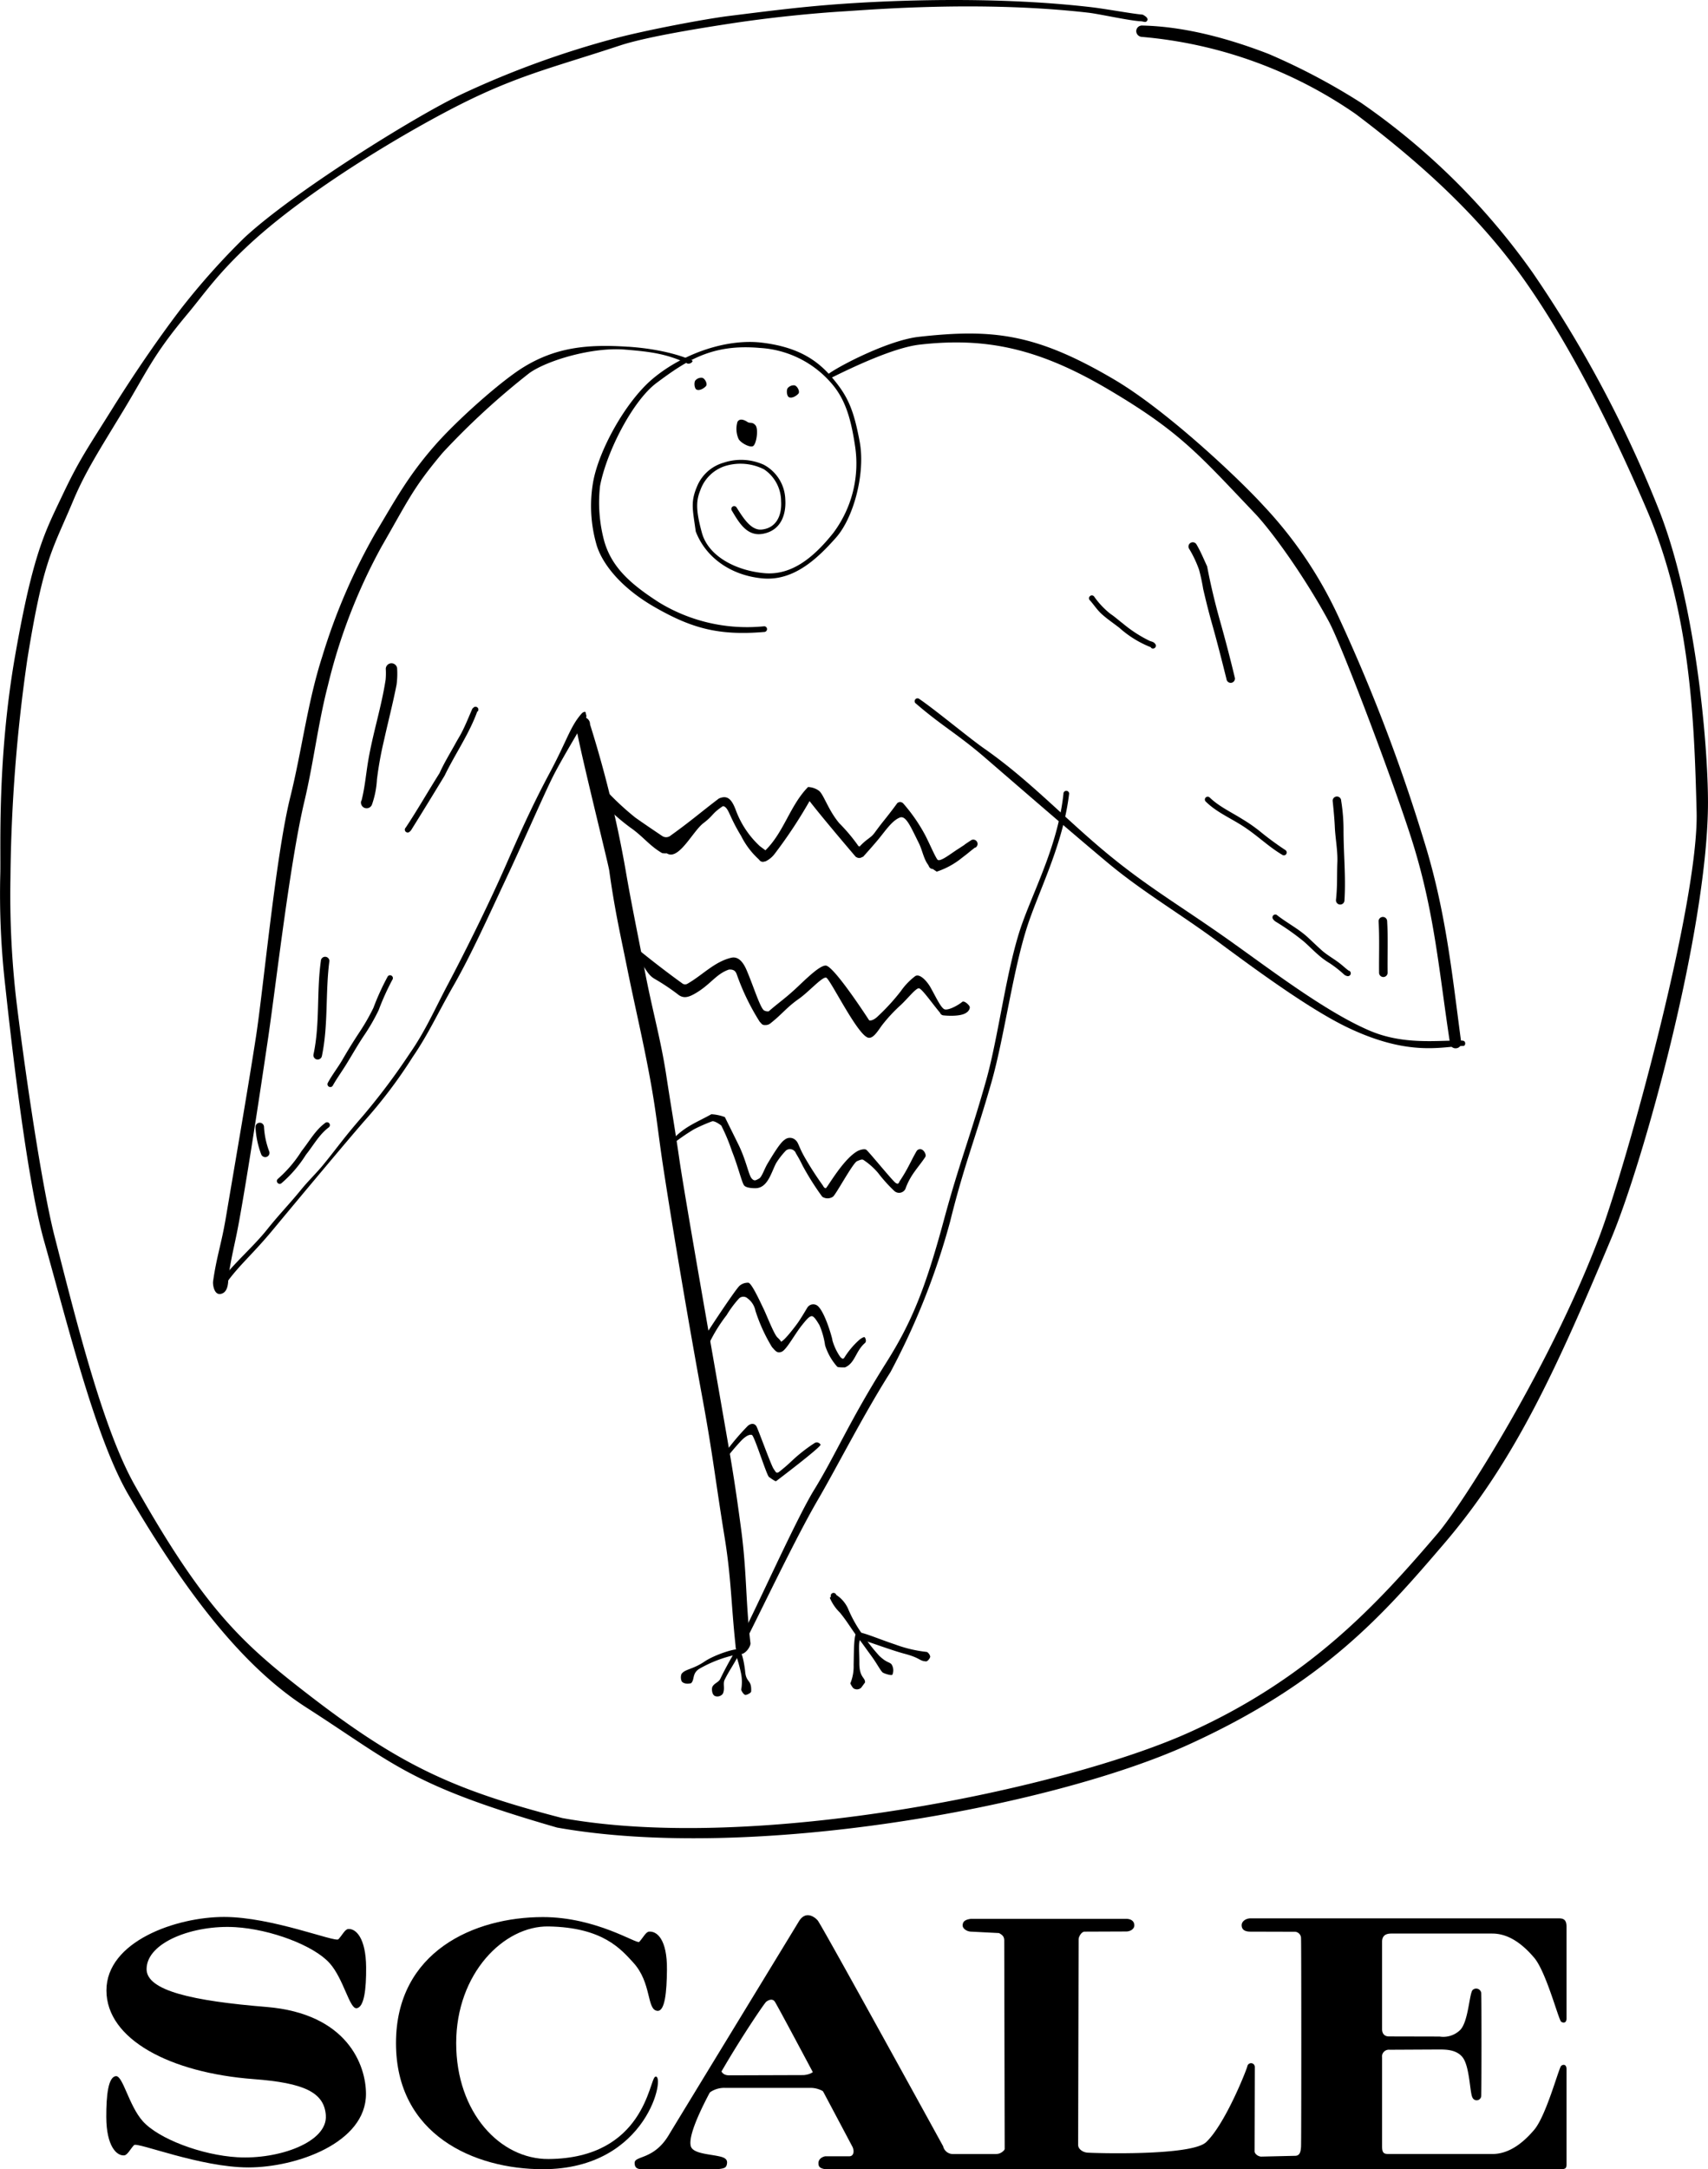 <svg id="グループ_97" data-name="グループ 97" xmlns="http://www.w3.org/2000/svg" xmlns:xlink="http://www.w3.org/1999/xlink" width="272.373" height="345.731" viewBox="0 0 272.373 345.731">
  <defs>
    <clipPath id="clip-path">
      <rect id="長方形_458" data-name="長方形 458" width="272.373" height="345.731"/>
    </clipPath>
  </defs>
  <g id="グループ_62" data-name="グループ 62" clip-path="url(#clip-path)">
    <path id="パス_776" data-name="パス 776" d="M53.7,368.521c.311,4.294-7.539,7.064-14.113,6.678-5.666-.332-12.552-2.921-15.077-5.743-2.228-2.493-3.172-7.292-4.289-7.18-1.215.122-1.543,3.026-1.53,6.532.019,4.635,1.657,6.214,2.871,6.092.506-.051.928-.961,1.55-1.632.5-.536,10.58,3.556,18.232,3.556s18.76-3.9,18.76-11.713c0-4.575-2.965-12.809-15.886-13.865-11.678-.953-19.123-2.576-19.1-6.041.023-4.306,7.538-7.062,14.113-6.677,5.666.331,12.553,2.92,15.077,5.742,2.229,2.493,3.172,7.292,4.289,7.181,1.215-.121,1.558-3.027,1.53-6.532-.037-4.69-1.656-6.214-2.871-6.092-.505.051-.928.961-1.55,1.632-.5.536-10.579-3.557-18.231-3.557s-18.761,3.9-18.761,11.713,10.2,13.135,23.465,14.132c8.086.608,11.26,2.119,11.524,5.775" transform="translate(-1.741 -31.378)"/>
    <path id="パス_777" data-name="パス 777" d="M107.456,344.16c3,3.249,2.116,7.557,3.858,7.71,1.217.108,1.493-3.026,1.53-6.532.054-4.957-1.656-6.214-2.871-6.092-.505.051-.928.962-1.55,1.631-.367.4-6.861-3.953-15.363-3.953-10.935,0-23.426,5.479-23.426,20.093,0,14.632,12.491,20.092,23.426,20.092,16.928,0,19.612-15.47,17.91-14.737-.963.415-1.7,13-17,13.112-7.708.057-14.736-7.371-14.736-18.467s7.6-18.726,14.736-18.6c8.653.15,11.526,3.618,13.49,5.743" transform="translate(-6.486 -31.38)"/>
    <path id="パス_778" data-name="パス 778" d="M146.376,373.61c.28.654.129,1.409-.551,1.409h-3.842c-.839.189-1.076.71-1.07,1.077.007.419.04.842,1.115.982h32.8c.68-2.06-2.466-6.744-3.155-5.365-.529,1.057-.85,2.947-2.494,2.947h-6.915a1.6,1.6,0,0,1-1.474-1.247s-19.4-35.311-20.007-35.992-1.984-1.53-3,.171c-.731,1.217-19.906,32.641-20.744,34.044-2.38,3.987-5.441,3.25-5.441,4.44,0,.851.511,1,1.191,1,2.969,0,12.145-.014,12.145-.014,1.016-.115,1.336-.208,1.4-.988.057-.68-.566-.9-1.3-1.058-1.6-.353-4.152-.435-4.478-1.605-1.076-3.854,11.506-22.615,12.016-23.012.447-.348,1.02-.511,1.36-.057.456.609,12.454,23.265,12.454,23.265" transform="translate(-10.393 -31.35)"/>
    <path id="パス_779" data-name="パス 779" d="M126.427,362.57l-3.212,6.575a4.006,4.006,0,0,1,3.968-2.607H140.9a4.021,4.021,0,0,1,3.627,2.721l-2.759-6.688s.265,1.7-2.116,1.927l-11.789.037c-1.965.076-1.436-1.964-1.436-1.964" transform="translate(-11.476 -33.769)"/>
    <path id="パス_780" data-name="パス 780" d="M187.775,340.486c0-.378.435-1.21.963-1.21l6.531-.025c.763.025,1.386-.408,1.386-.976,0-.616-.454-1.039-1.311-1.039h-24.75c-1.031.132-1.314.505-1.314,1.068,0,.454.623.972,1.418.975l4.381.224c.529.3.832.53.832,1.21s.075,34.9.075,35.746c0,.755.132.68.963.68h38.107c.589,0,.774.075.774-.605,0-.609.039-14.813.039-15.719a.6.6,0,0,0-1.191-.075c-.17.7-3.563,9.247-6.575,12.091-2.38,2.248-18.183,1.741-18.969,1.663-.755-.076-1.436-.6-1.436-1.21,0-2.366.075-32.8.075-32.8" transform="translate(-15.766 -31.41)"/>
    <path id="パス_781" data-name="パス 781" d="M256.542,349.018a.813.813,0,0,0-1.379-.435c-.539.647-.661,5.159-2.04,6.424a3.856,3.856,0,0,1-3.211.982c-1.021,0-7.444-.018-8.068-.018s-1.114-.322-1.114-1.229v-13.81c0-1.077.641-1.36,1.492-1.36H258.3c2.664,0,4.883,1.728,6.689,3.854,1.927,2.267,3.9,9.933,4.308,10.2.34.227.85.227.85-.511V338.494c0-.736-.17-1.341-1.134-1.341H219.625c-.775.075-1.3.567-1.284,1.114.024.7.51.982,1.341,1l7.028.019a1.028,1.028,0,0,1,1.1,1.077c.056.68.056,32.534,0,33.214s-.133,1.36-.87,1.417l-5.516.128a1.284,1.284,0,0,1-1.154-1.148c-.113-.73-.284-1.19-.907-.907s-.567,4.062.264,4.062h49.613c.964,0,.907-.321.907-1.057V361.166c0-.736-.51-.793-.85-.51-.373.309-2.381,7.935-4.308,10.2-1.806,2.124-4.025,3.854-6.689,3.854H241.75c-.851,0-1.02-.284-1.02-1.36V359.3a1.086,1.086,0,0,1,1.19-1.21c.623,0,6.971-.037,7.992-.037s2.706.021,3.665,1.247c1.153,1.474,1.141,5.727,1.587,6.441a.727.727,0,0,0,1.379-.283c.055-.792.065-15.646,0-16.437" transform="translate(-20.336 -31.402)"/>
    <path id="パス_782" data-name="パス 782" d="M182.21,2.331c-1.814-.151-5.743-.907-8.388-1.21C157.893-.7,141.313.14,134.675.592S122.72,1.738,116.161,2.557c-3.627.453-12.923,2.191-18.062,3.551a146.39,146.39,0,0,0-24.182,8.767C66.435,18.351,46.6,30.725,38.851,38a113.911,113.911,0,0,0-9.975,11.184C26.019,52.919,22.06,58.5,17.917,65.131c-4.156,6.65-5.282,8.147-8.01,13.9s-4.619,9.071-7.482,25.392C-.484,121.016.158,135.337.044,139.38a128.974,128.974,0,0,0,.8,17.788c.411,3.737,3.166,30.011,6.188,40.628,3.892,13.792,8.247,31.566,13.49,40.507,9.107,15.53,18.175,27.319,28.3,33.819,14.184,9.1,16.437,12.356,40.015,19.157,31.041,5.526,78.863-3.307,100.624-13.188,21.8-9.9,31.287-20.933,40.809-32.042,11.243-13.117,17.926-27.822,26.677-48.669,5.139-12.243,15.115-48.328,15.417-68.657.125-8.4-1.7-32.344-8.01-47.95a191.776,191.776,0,0,0-19.951-37.333,109.812,109.812,0,0,0-27.357-27.054A102.32,102.32,0,0,0,202.313,8.6C196.267,6.26,189.125,4.22,182.1,4.068a.913.913,0,0,0-.907.907.946.946,0,0,0,.907.907A70.469,70.469,0,0,1,216.18,18.163C227.553,26.74,236.4,35.128,243.2,44.8s13.452,22.52,19.422,36.463c7.005,16.362,7.557,33.705,7.935,48.1s-11.184,56.225-15.417,67.486c-7.719,20.539-21.832,42.827-25.922,47.61-9.371,10.958-20.244,22.956-39.6,31.664-19.989,8.993-69.111,19.234-99.943,13.641-17.117-4.421-25.754-8.29-40.507-19.686-10.467-8.086-16.513-13.528-27.7-33.4-5.073-9.014-9.22-25.807-12.7-39.372-2.569-9.862-5.895-34.99-6.348-39.525a146.675,146.675,0,0,1-.755-17.834,258.238,258.238,0,0,1,2.7-34.914C6.952,89,8.32,87.8,11.645,79.867c1.92-4.582,4.081-7.935,7.935-14.283s4.758-8.9,10.277-15.493c2.721-3.249,4.836-6.5,10.2-11.411,10.073-9.222,26.9-18.969,35.179-22.936s13.91-5.282,23.654-8.5c4.346-1.436,13.566-2.871,17.5-3.476,6.46-.994,13.3-1.662,18.288-1.965,4.192-.254,21.773-1.746,38.92.227,1.676.193,6.575,1.285,8.313,1.36.491.022.831.3,1.057-.151s-.755-.907-.755-.907" transform="translate(0 0)"/>
    <path id="パス_783" data-name="パス 783" d="M126.336,86.9c1.105,1.821,2.363,4.225,4.945,3.783,3.135-.537,3.779-3.4,3.627-5.517a6.483,6.483,0,0,0-3.436-5.5,8.8,8.8,0,0,0-6.4-.323,6.52,6.52,0,0,0-4.066,3.4c-1.285,2.8-.876,3.9-.378,7.557,1.609,4.206,5.668,7.028,10.656,7.482s8.767-3.174,11.714-6.5c2.838-3.2,4.7-10.281,3.778-15.265-.982-5.29-1.964-7.33-4.308-10.127s-5.4-4.971-11.29-5.68c-5.562-.668-12.515,1.675-17.354,5.706-4.411,3.675-8.791,11.667-9.6,16.742a22.294,22.294,0,0,0,.539,9.607c.755,2.8,3.552,6.8,9.371,10.126s10.113,4.547,17.41,3.93a.453.453,0,0,0,0-.907,26.961,26.961,0,0,1-16.73-3.779c-4.572-2.931-7.557-5.593-8.766-9.749a23.494,23.494,0,0,1-.68-8.842c1.057-5.516,5.244-13.6,8.992-16.4,4.761-3.552,8.842-6.273,16.475-5.593a16.33,16.33,0,0,1,11.26,5.441c2.179,2.409,3.207,5.332,3.909,10a18.446,18.446,0,0,1-3.427,14.026c-3.2,4.015-6.693,6.8-10.987,6.432-4.383-.377-8.927-2.6-9.98-6.438s-.879-5.22-.222-6.862a6.212,6.212,0,0,1,3.93-3.779,8.321,8.321,0,0,1,6.2.529,6.14,6.14,0,0,1,2.721,5.064c.151,2.409-.843,4.308-3.1,4.534-1.747.175-3.015-2-3.972-3.471a.45.45,0,0,0-.822.368" transform="translate(-9.679 -5.597)"/>
    <path id="パス_784" data-name="パス 784" d="M129.656,74.115c.362-.65,1.134-.3,1.587,0s.755-.075,1.285.529.151,3.023-.378,3.325-2.116-.6-2.342-1.209a3.961,3.961,0,0,1-.152-2.645" transform="translate(-12.059 -6.869)"/>
    <path id="パス_785" data-name="パス 785" d="M123.378,66.4c.453.151.831.982.6,1.285s-.982.831-1.511.6c-.347-.149-.453-1.057-.227-1.436a1.248,1.248,0,0,1,1.134-.453" transform="translate(-11.374 -6.183)"/>
    <path id="パス_786" data-name="パス 786" d="M139.628,67.734c.453.151.832.983.6,1.285s-.982.832-1.512.6c-.347-.15-.453-1.058-.227-1.436a1.25,1.25,0,0,1,1.134-.453" transform="translate(-12.888 -6.307)"/>
    <path id="パス_787" data-name="パス 787" d="M161.068,123.587c4.081,3.514,6.593,4.837,10.769,8.407,6.461,5.574,13.217,11.445,19.724,16.89,5.554,4.648,11.62,8.181,17.57,12.583,6.063,4.485,14.827,10.939,20.971,13.83,9.635,4.534,14.737,2.947,18.251,2.834.246-.008.34-.359.246-.586-.094-.246-.34-.261-.586-.264-3.854-.057-9.182.736-14.623-1.587-7.357-3.143-16.606-10.354-23.408-15.115s-11.62-7.614-17.4-12.262c-7.292-5.862-13.036-12.262-20.631-17.57-2.555-1.786-7.878-6.235-10.429-7.954a.457.457,0,0,0-.453.794" transform="translate(-14.981 -11.432)"/>
    <path id="パス_788" data-name="パス 788" d="M40.075,215.7c2.061-2.726,4-4.3,7.122-8.068,4.793-5.781,12.014-14.393,14.468-17.207a76.828,76.828,0,0,0,7.784-10.278c2.571-3.764,3.84-6.711,6.575-11.486s5.479-10.864,8.464-17.23c2.551-5.423,5.9-13.135,7.331-15.983,1.719-3.422,5.769-9.906,5.29-9.485.17-.189-.038-.388-.038-.642,0-.393-.472-.152-.642.038-1.852,2.078-2.3,4.223-5.154,9.556s-4.86,9.885-6.919,14.571c-3.079,7.009-6.986,14.732-9.2,18.912s-3.651,7.562-6.178,11.184a104.854,104.854,0,0,1-7.463,9.938c-3.111,3.567-3.926,4.851-6.174,7.609-1.19,1.474-2.494,2.683-3.7,4.175-1.94,2.366-3.437,3.866-5.347,6.254-2.079,2.607-4.686,4.836-6.934,7.576a.458.458,0,0,0,.718.567" transform="translate(-3.657 -11.652)"/>
    <path id="パス_789" data-name="パス 789" d="M181.708,139.439c-.831,7.86-4.44,14.793-6.5,20.461-2.551,6.972-3.779,17.93-5.819,25.185-2.565,9.118-4.25,13.065-6.745,22.294-3,11.109-5.2,16.4-9.2,22.747-5.9,9.353-8.086,14.737-11.487,20.253-2.882,4.675-9.333,19.157-11.808,23.824a.472.472,0,0,0,.227.6.458.458,0,0,0,.6-.227c3.033-5.979,8.182-16.8,11.582-22.615,2.951-5.05,7.33-13.678,11.563-20.329a114.184,114.184,0,0,0,9.522-24.031c2.248-9.069,3.99-13.1,6.575-22.143,2.116-7.406,3.494-18.458,5.97-25.619,1.965-5.668,5.516-12.7,6.423-20.4a.453.453,0,0,0-.907,0" transform="translate(-12.118 -12.945)"/>
    <path id="パス_790" data-name="パス 790" d="M145.924,280.74a7.124,7.124,0,0,0,1.586,2.332c1.16,1.389,1.84,2.644,2.986,4.129.43.552,1.27,1.733,2.1,2.87s1.34,2.155,1.718,2.533c.18.18,1.467.593,1.587.378a1.77,1.77,0,0,0-.152-1.663c-.412-.412-.763-.211-1.964-1.36a31.44,31.44,0,0,1-2.721-3.476A21.016,21.016,0,0,1,148.8,282.4a5.143,5.143,0,0,0-1.853-2.129.449.449,0,1,0-.854.277Z" transform="translate(-13.591 -26.075)"/>
    <path id="パス_791" data-name="パス 791" d="M151.87,294.873c.071-.823-.925-.718-.907-3.174.011-1.441-.195-3.582.189-3.646.34-.057,4.662,1.617,7.048,2.248,2.569.68,2.267,1.134,3.4,1.209.246.017.642-.491.66-.736s-.34-.756-.585-.774a20.925,20.925,0,0,1-5.063-1.21c-2.486-.81-5.542-2.156-6.046-1.889s-.46,3.153-.511,5.176a7.119,7.119,0,0,1-.529,2.947s.358.756.6.832a1,1,0,0,0,1.133-.151Z" transform="translate(-13.927 -26.718)"/>
    <path id="パス_792" data-name="パス 792" d="M121.361,295.265c.6-.567.113-1.587,1.36-2.324a20.264,20.264,0,0,1,5.781-2.21,23.747,23.747,0,0,1,.793,2.834,6.879,6.879,0,0,1,.057,2.721c.03.244.433.851.68.851s.907-.322.907-.568c.093-1.965-.813-1.285-.964-3.23,0,0-.34-3.23-1.076-3.457-.567-.174-3.807.859-5.385,1.926-1.927,1.3-3.117,1.191-3.684,1.984a1.589,1.589,0,0,0,.037,1.191c.472.566,1.493.283,1.493.283" transform="translate(-11.152 -26.997)"/>
    <path id="パス_793" data-name="パス 793" d="M128.539,290.835c-.818,1.425-1.4,2.518-2.021,3.8-.269.552-.962.678-1.247,1.247-.132.208-.137,1.237.4,1.474a1.1,1.1,0,0,0,1.247-.34c.4-.793-.006-1.611.283-2.21.64-1.328,1.4-2.367,2.248-3.967a.453.453,0,0,0-.907,0" transform="translate(-11.66 -27.046)"/>
    <path id="パス_794" data-name="パス 794" d="M67.2,171.582a39.523,39.523,0,0,0-2.286,5.011,33.078,33.078,0,0,1-2.253,3.92c-.982,1.493-1.814,2.834-2.692,4.355-.746,1.284-1.634,2.385-2.319,3.665a.453.453,0,1,0,.794.435c.618-1.091,1.322-2.064,2.012-3.165,1.034-1.658,1.865-3.165,2.965-4.808a31.242,31.242,0,0,0,2.324-4.029,40.221,40.221,0,0,1,2.182-4.836.455.455,0,0,0-.727-.548" transform="translate(-5.364 -15.964)"/>
    <path id="パス_795" data-name="パス 795" d="M56.4,197.34c-1.6,1.172-2.546,2.952-3.764,4.473A19.991,19.991,0,0,1,48.8,206.3a.449.449,0,0,0,.038.638.455.455,0,0,0,.642-.038,19.992,19.992,0,0,0,3.85-4.5c1.185-1.478,2.107-3.217,3.646-4.359a.453.453,0,0,0-.577-.7" transform="translate(-4.534 -18.37)"/>
    <path id="パス_796" data-name="パス 796" d="M82.1,124.387c-.056.056-.132.1-.161.175-.572,1.3-1.072,2.584-1.738,3.854-.283.533-.59,1.02-.883,1.554-.9,1.64-1.847,3.156-2.6,4.832-1.817,2.872-3.5,5.829-5.38,8.663a.46.46,0,0,0-.033.642.455.455,0,0,0,.642.028,1.522,1.522,0,0,0,.255-.268c1.865-2.986,3.566-5.768,5.328-8.668,1.672-3.458,3.906-6.622,5.22-10.259.009.019.018.034.028.053a.455.455,0,1,0-.68-.6" transform="translate(-6.63 -11.571)"/>
    <path id="パス_797" data-name="パス 797" d="M191.6,105.38c.652.714,1.151,1.525,1.884,2.2.917.831,1.866,1.459,2.854,2.225a16.612,16.612,0,0,0,4.925,3.061c.063.019.142.043.137.132a.46.46,0,0,0,.643-.034.449.449,0,0,0-.029-.638c-.208-.293-.571-.321-.869-.448a20.841,20.841,0,0,1-4.217-2.735c-.7-.529-1.27-1.063-2.018-1.563a12.969,12.969,0,0,1-2.584-2.744.455.455,0,1,0-.726.548" transform="translate(-17.837 -9.747)"/>
    <path id="パス_798" data-name="パス 798" d="M211.959,140.742c1.79,1.8,4.119,2.706,6.315,4.184,2.144,1.441,3.812,3.094,5.932,4.35a.453.453,0,1,0,.506-.751,48.53,48.53,0,0,1-4.133-3.046,25.33,25.33,0,0,0-2.711-1.875c-1.837-1.157-3.727-2.008-5.238-3.467a.452.452,0,0,0-.671.6" transform="translate(-19.73 -13.038)"/>
    <path id="パス_799" data-name="パス 799" d="M223.881,161.5a1.547,1.547,0,0,0,.421.383,39.076,39.076,0,0,1,4.468,3.155c.789.685,1.455,1.393,2.248,2.073a11.839,11.839,0,0,0,1.875,1.384,18.621,18.621,0,0,1,2.309,1.814,1.051,1.051,0,0,0,.506.232.455.455,0,0,0,.533-.359.45.45,0,0,0-.359-.529c-.434-.317-.812-.68-1.237-1.02-1.044-.842-2.158-1.4-3.141-2.3-.689-.628-1.322-1.228-2-1.865-1.525-1.431-3.339-2.342-4.96-3.594a.454.454,0,1,0-.661.623" transform="translate(-20.84 -14.971)"/>
    <path id="パス_800" data-name="パス 800" d="M209.088,96.326a18.151,18.151,0,0,1,1.592,3.358,31.371,31.371,0,0,1,.657,3.07c.43,1.847.846,3.533,1.351,5.333.864,3.051,1.611,6,2.366,9.021a.679.679,0,0,0,.746.6.687.687,0,0,0,.6-.751c-.732-3.056-1.507-6.032-2.376-9.116-.822-2.924-1.5-5.772-2.059-8.7-.543-1.162-1.025-2.361-1.681-3.467a.683.683,0,1,0-1.2.652" transform="translate(-19.467 -8.878)"/>
    <path id="パス_801" data-name="パス 801" d="M234.341,140.666c.137,1.271.293,2.924.349,4.209.081,1.752.473,3.788.406,5.54-.09,2.267.019,3.779-.222,6.036a.679.679,0,1,0,1.351.137c.24-3.915-.147-7.386-.147-11.312a28.914,28.914,0,0,0-.377-4.61.68.68,0,1,0-1.36,0" transform="translate(-21.826 -13.038)"/>
    <path id="パス_802" data-name="パス 802" d="M242.424,161.833c.156,2.74.043,5.475.075,8.214a.68.68,0,1,0,1.36,0c-.042-2.74.091-5.475-.075-8.214a.68.68,0,0,0-1.36,0" transform="translate(-22.579 -15.009)"/>
    <path id="パス_803" data-name="パス 803" d="M56.3,168.833c-.7,4.95-.122,9.966-1.172,14.869a.686.686,0,0,0,.52.813.693.693,0,0,0,.813-.52c1.048-5.007.539-10.108,1.2-15.162a.68.68,0,0,0-1.36,0" transform="translate(-5.133 -15.661)"/>
    <path id="パス_804" data-name="パス 804" d="M44.923,198a14.407,14.407,0,0,0,.9,4.317.688.688,0,0,0,.85.453.673.673,0,0,0,.453-.85,13.052,13.052,0,0,1-.841-3.92.68.68,0,0,0-1.36,0" transform="translate(-4.184 -18.378)"/>
    <path id="パス_805" data-name="パス 805" d="M112.083,168.532c1.153.916,1.379,2.286,2.721,3.023a34.118,34.118,0,0,1,3.627,2.419c.822.69,1.606.529,2.57,0,2.626-1.442,3.461-3.2,5.592-3.929,1.058-.076,1.162.529,1.36,1.057a36.894,36.894,0,0,0,3.552,7.255l.34.369a.664.664,0,0,0,.425.16h.16a1.244,1.244,0,0,0,.861-.331c1.9-1.512,2.494-2.475,4.506-3.882,1.511-1.058,3.684-3.514,4.308-3.344s5.044,9.3,6.744,9.579c.765.128,1.442-.992,2.154-1.984a25.185,25.185,0,0,1,3.061-3.287c1.153-1.1,2.352-2.654,2.834-2.607s2.144,2.447,3.4,3.939l-.019.01a.666.666,0,0,0,.567.368s2.684.3,3.656-.463c.321-.2.642-.708.444-1.02s-.822-.879-1.134-.68c-.577.5-2.38,1.531-2.947,1.134s-1.247-1.87-2.1-3.4c-.511-.918-1.682-2.3-2.457-1.832a10.554,10.554,0,0,0-2.3,2.4,33.7,33.7,0,0,1-3.685,4.025c-.248.247-.888.755-1.36.623,0,0-5.594-8.655-6.915-8.728-1.02-.056-3.439,2.419-4.874,3.741-1.69,1.557-2.636,2.164-4.232,3.552a1.236,1.236,0,0,1-.755-.151c-.643-.472-1.71-3.977-2.806-6.5-.434-.983-1.181-2.173-2.409-1.89-2.7.633-4.639,2.816-7,4.147a.722.722,0,0,1-.755-.019c-2.843-2.049-5.246-3.943-7.434-5.715-.331-.17.16.718,0,1.058-1.241,2.411-.177.681.3.907" transform="translate(-10.357 -15.512)"/>
    <path id="パス_806" data-name="パス 806" d="M121.563,198.257a26.3,26.3,0,0,1,2.947-1.3c.34-.113,1.134.4,1.474.68a29.871,29.871,0,0,1,1.7,4.081c.963,2.4,1.549,4.92,1.927,5.441.343.471,1.7.453,1.7.453,2.041.084,2.6-2.419,3.4-3.968a11.959,11.959,0,0,1,1.587-2.04,1.028,1.028,0,0,1,1.474.227c.34.679.425.651,1.19,2.21a43.252,43.252,0,0,0,3.118,4.932,1.527,1.527,0,0,0,1.7,0c.453-.284,3.174-5.385,3.854-5.669s.85-.34,1.134-.113a10.912,10.912,0,0,1,2.211,1.984,23.97,23.97,0,0,0,2.607,2.891,1.127,1.127,0,0,0,1.757-.34c.793-2.268,2.069-3.411,3.174-5.1.189-.321-.152-.944-.482-1.133a.666.666,0,0,0-.926.236c-.973,1.69-1.313,2.71-2.673,4.752-.134.2-.17.661-.708.245s-4.27-4.988-4.62-5.233-1.238.122-1.238.122c-2.342,1.143-4.979,5.923-5.214,5.989s-.453-.378-.453-.378h.009a50.873,50.873,0,0,1-2.815-4.336c-1.134-1.932-1.057-2.531-1.624-2.985a1.291,1.291,0,0,0-1.7,0c-.68.4-1.927,2.476-2.721,3.8-.51.85-.907,2.154-1.36,2.381s-.736.5-1.19-.056-.851-2.778-1.984-5.158c-.368-.755-2.267-4.592-2.267-4.592a7.183,7.183,0,0,0-2.154-.453c-2.342,1.3-4.128,1.9-6.027,3.864-.246.283-.944.481-.661.727s.038.624.283.34a31.471,31.471,0,0,1,3.571-2.494" transform="translate(-10.957 -18.238)"/>
    <path id="パス_807" data-name="パス 807" d="M124.061,236.1a25.242,25.242,0,0,1,3.249-5.5,17.045,17.045,0,0,1,1.984-2.664,1,1,0,0,1,1.36,0A3.244,3.244,0,0,1,131.9,229.9a26.714,26.714,0,0,0,2.644,5.8c.53.566.807,1.055,1.55.736.794-.34,2.08-2.821,3.287-4.308.736-.907,1.076-1.3,1.474-1.36s.982.992,1.247,1.417a12.542,12.542,0,0,1,.907,3.23,9.32,9.32,0,0,0,1.927,3.4c.122.151,1.247.113,1.247.113,1.6-.652,1.7-2.607,3.174-3.873.288-.248.113-.717,0-.888s-.561.114-.851.34a12.924,12.924,0,0,0-2.437,2.89c-.227.284-.368.123-.624-.113a8.811,8.811,0,0,1-1.3-2.777c.243.68-.907-3.854-2.154-5.214a1.119,1.119,0,0,0-1.814.113s-1.03,1.748-1.531,2.438c-.538.755-2.125,2.815-2.663,2.994,0,0-.01-.151-.567-.67s-1.7-3.514-2.239-4.62-1.88-4.062-2.409-4.109a2.01,2.01,0,0,0-1.36.453c-.463.3-4.478,6.292-6.594,9.673a.677.677,0,0,0,1.247.529" transform="translate(-11.433 -20.997)"/>
    <path id="パス_808" data-name="パス 808" d="M127.522,255.915a38.83,38.83,0,0,1,2.589-3.051c.51-.51,1.162-1,1.643-.851.4.124,2.342,6.4,2.72,6.688,0,0,.982.737,1.134.68,0,0,7.273-5.5,7.094-5.828a.683.683,0,0,0-.926-.265,25.362,25.362,0,0,0-3.647,2.853,26.786,26.786,0,0,1-2.125,1.824c-.4.17-.4,0-.794-.567s-2.438-6.235-2.72-6.745-.846-.525-1.36-.113a38.564,38.564,0,0,0-3.732,4.421.68.68,0,0,0,.122.954c.293.227-.236.3,0,0" transform="translate(-11.852 -23.308)"/>
    <path id="パス_809" data-name="パス 809" d="M101.257,127.2c.17,2.229,5.18,22.2,5.328,23.276.869,6.31,1.836,10.492,2.8,15.265,1.266,6.292,2.518,11.469,3.627,17.457,1.1,5.913,1.285,8.559,2.116,14.113,1.587,10.429,4.346,26.582,6.273,37.011,1.71,9.255,2.116,13.394,3.589,22.463,1.056,6.491,1.039,10.713,1.738,17.212,0,.623.284,1.36.907,1.36s1.474-1.077,1.474-1.7c-.794-6.8-.567-11.185-1.474-18.062-1.172-8.842-1.738-11.676-3.326-20.858-.978-5.664-5.478-31.117-6.5-37.937-.793-5.516-1.323-8.389-2.117-13.6-.893-5.876-2.229-10.354-3.476-16.929-.908-4.788-2.116-10.542-3.023-15.87a181.252,181.252,0,0,0-5.668-23.2,1.134,1.134,0,1,0-2.267,0" transform="translate(-9.431 -11.742)"/>
    <path id="パス_810" data-name="パス 810" d="M103.666,60.931c-6.568-.445-11.6.1-16.777,3.306-3.627,2.249-10.534,8.41-14,12.356-4.364,4.97-6.386,8.786-9.56,14.075a95.42,95.42,0,0,0-8.445,19.611c-2.361,7.312-3.249,14.982-5.139,22.558-2.3,9.333-4.269,30.531-5.441,38.088s-2.531,15.436-4.836,29.02c-.718,4.175-1.436,5.971-2,9.938-.071.5.161,2.244,1.247,2,1.36-.3,1.131-2.385,1.209-2.872.68-4.25,1.058-5.082,1.814-9.371,1.643-9.144,3.91-24.5,4.534-28.718,1.3-8.944,3.472-27.909,5.743-37.483,1.474-6.178,2.192-12.488,3.779-18.591a88.99,88.99,0,0,1,8.54-22.067c4.308-7.482,5.026-9.352,9.749-14.963a119.053,119.053,0,0,1,13.83-12.7c2.849-2.035,10.068-4.156,15.19-3.741,4.194.34,6.688.68,9.975,2.21.453.211,1.172-.434.68-.51,0,0-3.4-1.7-10.089-2.154" transform="translate(-3.488 -5.662)"/>
    <path id="パス_811" data-name="パス 811" d="M145.794,65.829c3.627-1.814,10.271-4.971,14.4-5.441,10.579-1.21,19.006.6,30.058,7.122,11.481,6.771,14.415,10.353,23.409,19.781,2.7,2.853,7.86,9.975,11.789,17.23,2.166,4,10.637,26.488,13.358,35.217,3.494,11.184,4.212,20.555,5.951,31.948a.879.879,0,0,0,.945.85.864.864,0,0,0,.85-.944c-1.455-10.845-2.438-21.009-5.989-32.307a275.008,275.008,0,0,0-13.7-35.784A66.243,66.243,0,0,0,214.98,86.007c-3.627-3.987-15.227-15.039-23.805-20.083-12.471-7.335-19.346-8.088-31.1-6.782-5.441.6-14.736,5.724-14.736,6.235a.4.4,0,0,0,.453.453" transform="translate(-13.537 -5.46)"/>
    <path id="パス_812" data-name="パス 812" d="M105.915,140.842a33.234,33.234,0,0,0,4.449,3.939c2,1.374,3.025,2.883,5.073,4.074a3.034,3.034,0,0,0,.737.028c1.9,1.226,4.137-3.507,5.837-4.8,1.68-1.282,1.31-1.509,3.089-2.7.057-.035.282.048.219.014.8.44.785,1.555,2.728,4.747a12.6,12.6,0,0,0,2.685,3.592l.184.184a.688.688,0,0,0,.687.312l.347-.078a3.986,3.986,0,0,0,1.424-1.176,75.427,75.427,0,0,0,5.838-8.892l-.524.141c2.132,2.806,7.609,9.2,7.609,9.2.68.453.985.007,1.176.021,0,0,1.771-1.948,2.678-3.082,1.046-1.308,2.04-2.721,3.174-3.174.978-.391,1.7,1.36,3.053,4.081.57,1.145.73,2.444,1.5,3.479l.127.262a.681.681,0,0,0,.6.375l.616.418a12.577,12.577,0,0,0,3.967-2.154c1.884-1.453.34-.277,2.154-1.7l.022.043a.683.683,0,0,0-.617-1.219c-2.3,1.509.191-.071-2.211,1.481-1.147.736-2.827,2.089-3.2,1.622s-1.261-2.554-1.948-3.883a26.939,26.939,0,0,0-3.5-5.058.683.683,0,0,0-.963-.043s-.857,1.2-2.055,2.685c-.588.73-1.014,1.3-1.565,2.048-.624.851-1.134.851-2.388,2.182l-.184-.092a27.4,27.4,0,0,0-3.04-3.62c-1.814-2.154-2.494-4.648-3.287-5.214a3.216,3.216,0,0,0-1.7-.567c-2.9,2.961-3.819,7.155-6.8,10.089l-.907-.68a14.785,14.785,0,0,1-3.847-5.817c-.687-1.778-1.381-2.317-2.671-1.758-2.9,2.2-4.52,3.636-7.652,5.874a1.12,1.12,0,0,1-1.36.113s-2.515-1.679-4.308-2.947A44.281,44.281,0,0,1,106.623,139c-.269-.262-.439.616-.708.879a.688.688,0,0,0,0,.963" transform="translate(-9.846 -12.883)"/>
    <path id="パス_813" data-name="パス 813" d="M67.434,117.477a11.723,11.723,0,0,1-.028,1.721c-.716,4.59-2.1,8.7-2.841,13.3-.326,2.055-.5,4.025-1.013,6-.007-.022-.007-.035-.015-.057a.906.906,0,0,0,1.686.667,14.315,14.315,0,0,0,.8-4.025,56.728,56.728,0,0,1,1.12-6.207c.68-3.081,1.4-5.8,2.011-8.905a13.431,13.431,0,0,0,.092-2.494.907.907,0,1,0-1.814,0" transform="translate(-5.912 -10.857)"/>
  </g>
</svg>
